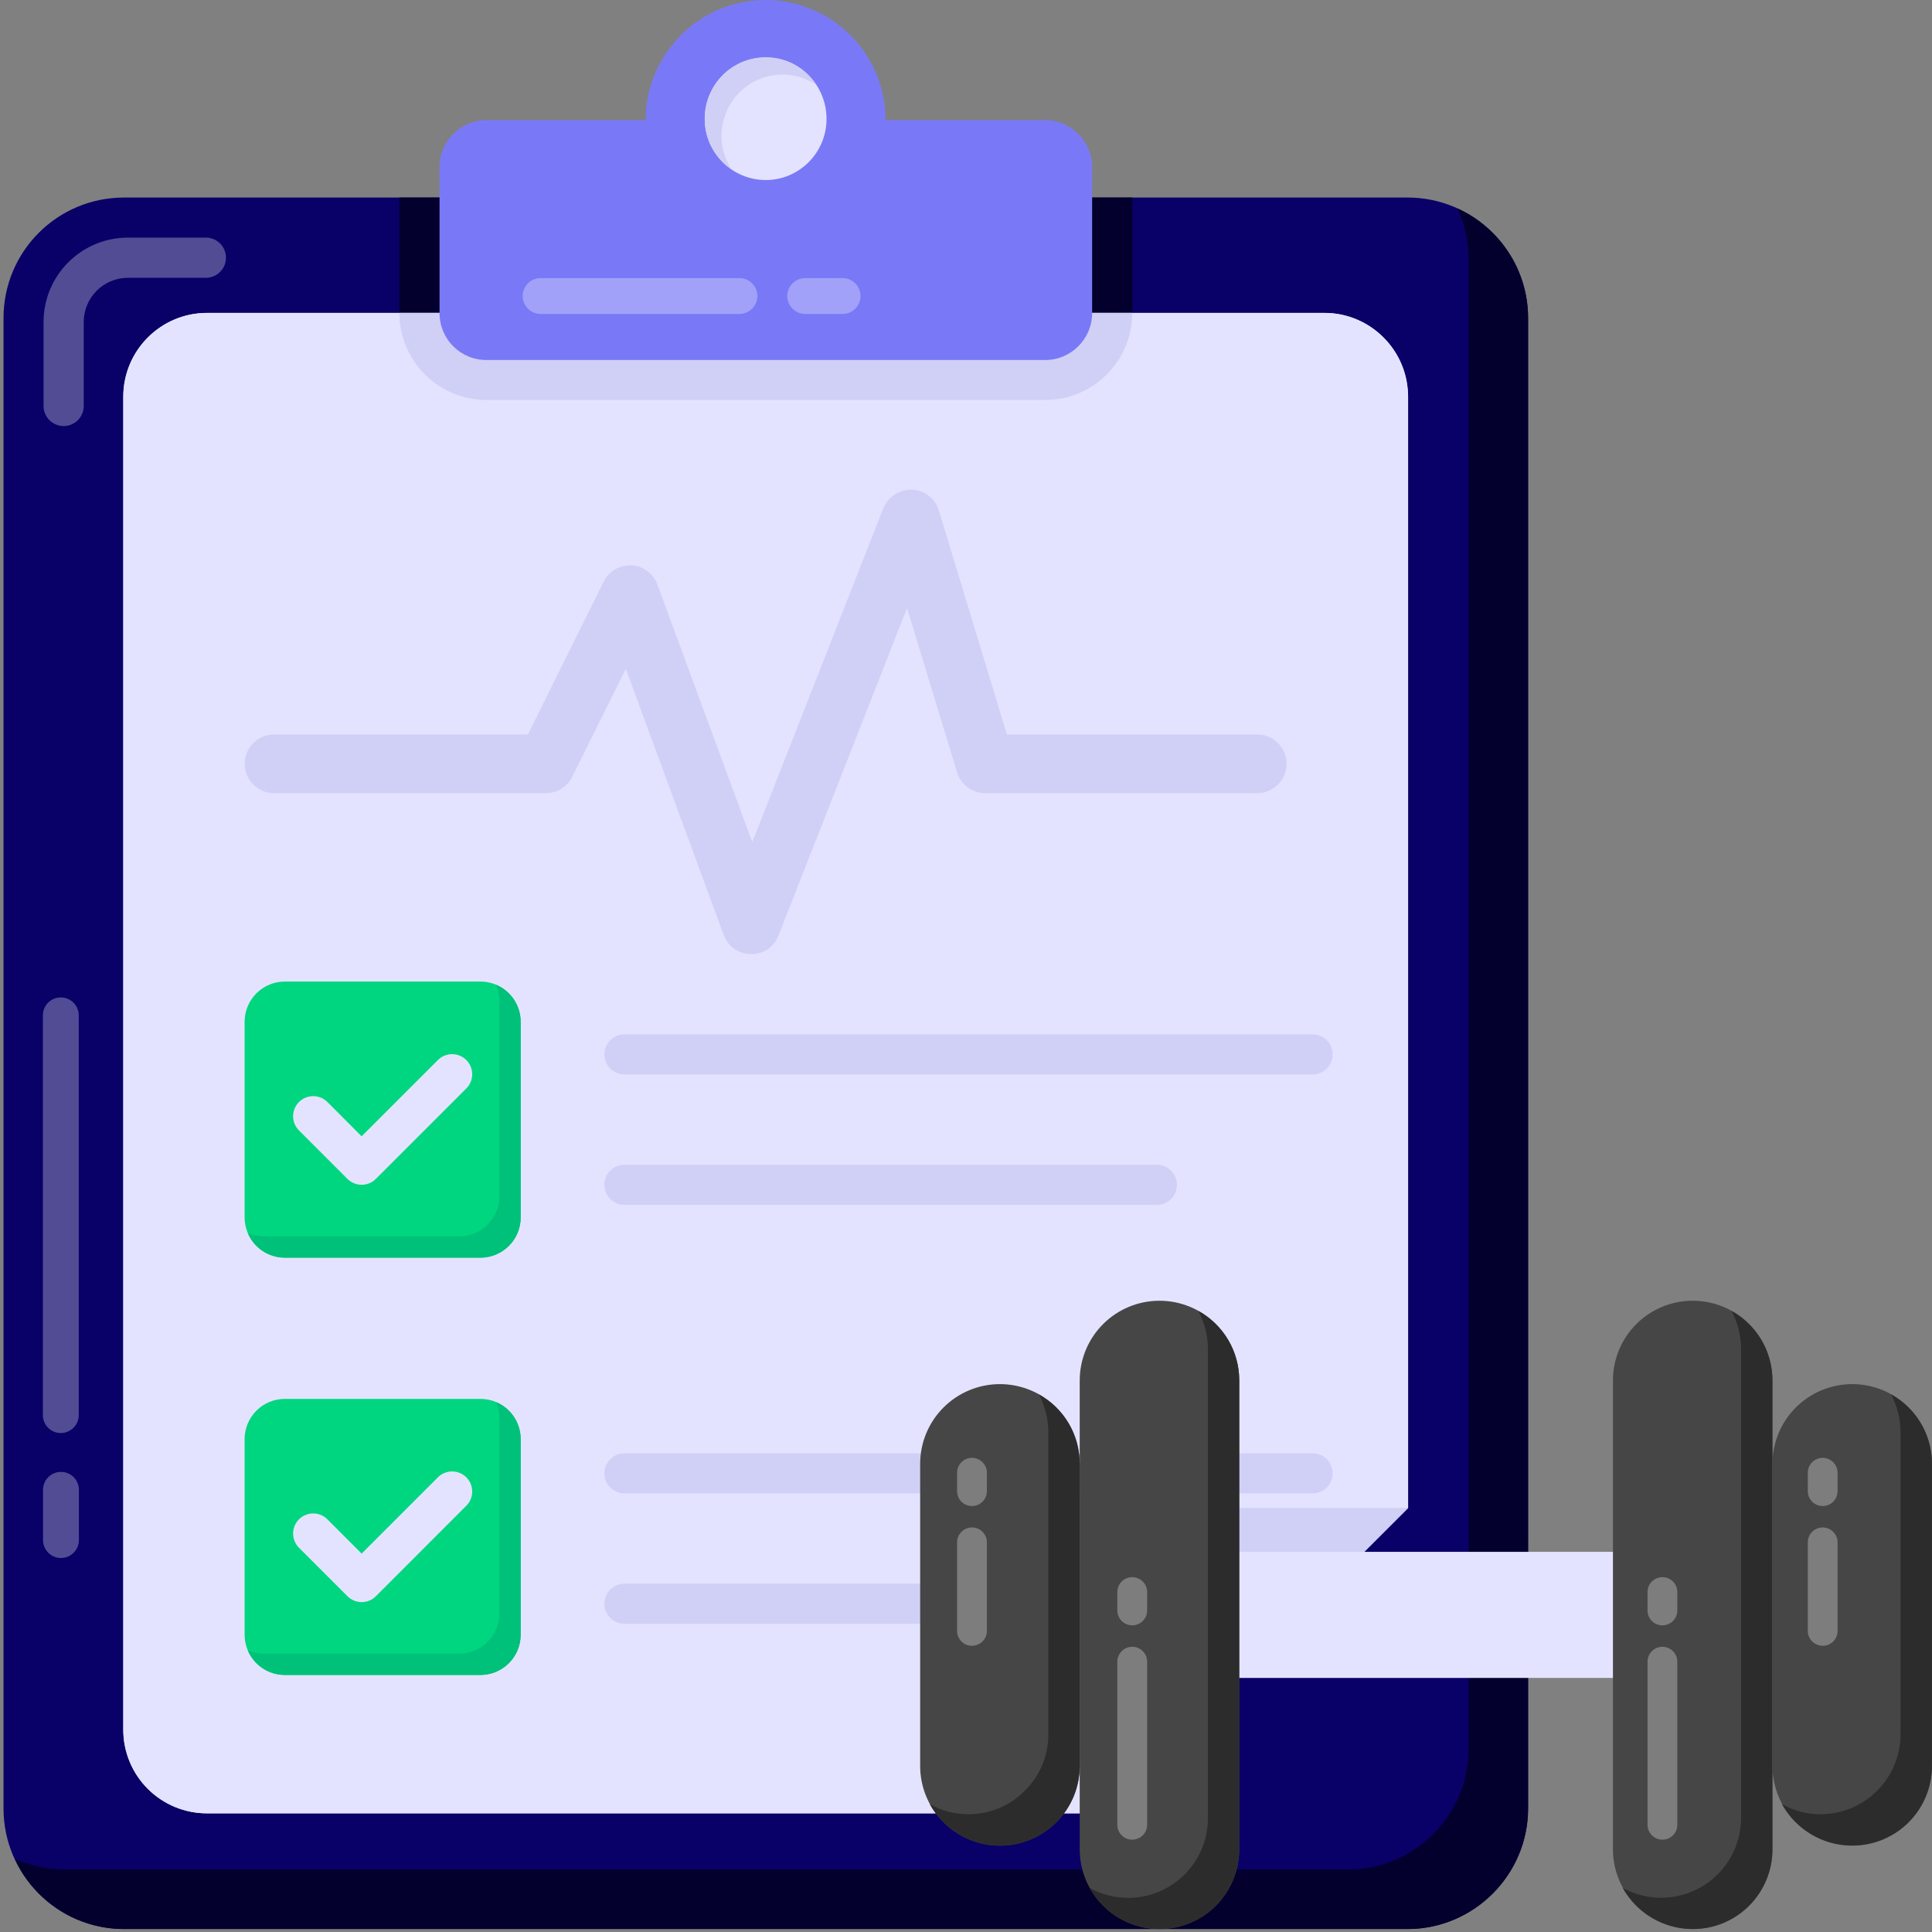 <svg width="208" height="208" viewBox="0 0 208 208" fill="none" xmlns="http://www.w3.org/2000/svg">
<rect x="0" y="0" width="208" height="208" fill="#808080" stroke="none"/>
<path d="M164.514 34.246V194.703C164.514 201.841 158.673 207.681 151.535 207.681H13.358C6.176 207.681 0.379 201.841 0.379 194.703V34.246C0.379 27.064 6.176 21.267 13.358 21.267H151.535C158.673 21.267 164.514 27.064 164.514 34.246Z" fill="#090068"/>
<path d="M164.514 34.246V194.703C164.514 201.841 158.674 207.681 151.535 207.681H13.358C10.877 207.681 8.449 206.967 6.362 205.624C4.276 204.282 2.62 202.368 1.591 200.111C3.235 200.846 5.052 201.279 6.955 201.279H145.133C152.271 201.279 158.111 195.438 158.111 188.3V27.843C158.111 25.896 157.678 24.079 156.9 22.435C161.399 24.469 164.514 29.011 164.514 34.246ZM121.901 21.267V33.683C121.901 38.875 117.705 43.071 112.513 43.071H52.38C47.232 43.071 42.992 38.875 42.992 33.683V21.267H121.901Z" fill="#03002D"/>
<path d="M151.6 162.374H127.737C122.762 162.374 118.726 166.41 118.726 171.389V195.226L151.6 162.374Z" fill="#D0D0F7"/>
<path d="M151.6 42.708V162.374H127.737C122.762 162.374 118.725 166.41 118.725 171.389V195.226H22.296C19.905 195.226 17.613 194.277 15.922 192.587C14.231 190.897 13.281 188.605 13.28 186.215V42.708C13.28 37.733 17.312 33.692 22.291 33.692H142.584C147.559 33.692 151.6 37.728 151.6 42.708Z" fill="#E4E3FF"/>
<path d="M151.579 42.725V162.387H127.741C122.766 162.387 118.743 166.41 118.743 171.385V195.222H22.309C21.123 195.228 19.949 194.999 18.852 194.55C17.755 194.1 16.758 193.438 15.918 192.602C15.078 191.766 14.411 190.772 13.956 189.677C13.501 188.583 13.267 187.409 13.267 186.224V42.725C13.267 37.75 17.29 33.683 22.309 33.683H142.576C147.551 33.683 151.579 37.75 151.579 42.725Z" fill="#E4E3FF"/>
<path d="M121.901 33.683C121.901 38.875 117.705 43.071 112.513 43.071H52.38C47.232 43.071 42.992 38.875 42.992 33.683H121.901Z" fill="#D0D0F7"/>
<path d="M112.517 12.935H95.343C95.343 9.512 93.986 6.228 91.569 3.804C89.153 1.379 85.874 0.011 82.451 0C75.312 0 69.515 5.797 69.515 12.935H52.384C49.572 12.935 47.322 15.185 47.322 17.997V33.701C47.322 36.513 49.572 38.762 52.384 38.762H112.517C115.286 38.762 117.579 36.513 117.579 33.701V17.997C117.579 15.185 115.286 12.935 112.517 12.935Z" fill="#7979F7"/>
<path d="M82.451 19.381C78.817 19.381 75.875 16.439 75.875 12.805C75.875 9.128 78.817 6.186 82.451 6.186C86.041 6.186 88.983 9.128 88.983 12.805C88.983 16.439 86.041 19.381 82.451 19.381Z" fill="#E4E3FF"/>
<path d="M87.897 9.154C86.859 8.462 85.604 8.029 84.263 8.029C80.629 8.029 77.688 10.971 77.688 14.648C77.688 15.989 78.077 17.201 78.769 18.239C77.039 17.071 75.871 15.081 75.871 12.788C75.871 9.111 78.812 6.169 82.446 6.169C84.739 6.169 86.729 7.337 87.897 9.154Z" fill="#D0D0F7"/>
<path opacity="0.3" d="M79.609 33.8H58.203C57.691 33.8 57.2 33.597 56.839 33.235C56.477 32.873 56.273 32.383 56.273 31.871C56.273 31.359 56.477 30.868 56.839 30.506C57.2 30.145 57.691 29.941 58.203 29.941H79.609C80.12 29.941 80.611 30.145 80.973 30.506C81.335 30.868 81.538 31.359 81.538 31.871C81.538 32.383 81.335 32.873 80.973 33.235C80.611 33.597 80.12 33.8 79.609 33.8ZM90.714 33.8H86.691C86.179 33.8 85.688 33.597 85.326 33.235C84.964 32.873 84.761 32.383 84.761 31.871C84.761 31.359 84.964 30.868 85.326 30.506C85.688 30.145 86.179 29.941 86.691 29.941H90.714C91.226 29.941 91.716 30.145 92.078 30.506C92.44 30.868 92.643 31.359 92.643 31.871C92.643 32.383 92.44 32.873 92.078 33.235C91.716 33.597 91.226 33.8 90.714 33.8ZM8.478 109.313V152.35C8.478 152.862 8.274 153.354 7.912 153.716C7.55 154.078 7.059 154.282 6.546 154.282C6.034 154.282 5.543 154.078 5.181 153.716C4.818 153.354 4.615 152.862 4.615 152.35V109.313C4.615 108.801 4.818 108.31 5.181 107.947C5.543 107.585 6.034 107.382 6.546 107.382C7.059 107.382 7.55 107.585 7.912 107.947C8.274 108.31 8.478 108.801 8.478 109.313ZM8.495 160.397V165.804C8.495 166.317 8.292 166.808 7.93 167.17C7.567 167.532 7.076 167.736 6.564 167.736C6.051 167.736 5.56 167.532 5.198 167.17C4.836 166.808 4.632 166.317 4.632 165.804V160.397C4.632 159.884 4.836 159.393 5.198 159.031C5.56 158.668 6.051 158.465 6.564 158.465C7.076 158.465 7.567 158.668 7.93 159.031C8.292 159.393 8.495 159.884 8.495 160.397Z" fill="white"/>
<path d="M138.518 82.223C138.518 83.971 137.094 85.394 135.347 85.394H106.063C105.383 85.392 104.722 85.173 104.177 84.768C103.631 84.363 103.229 83.794 103.03 83.144L97.653 65.468L83.814 100.726C82.81 103.382 78.947 103.417 77.908 100.657L67.378 72.017L61.612 83.625C61.355 84.156 60.953 84.604 60.452 84.918C59.952 85.231 59.373 85.396 58.782 85.394H29.499C28.66 85.394 27.857 85.061 27.264 84.468C26.671 83.876 26.338 83.072 26.338 82.234C26.338 81.396 26.671 80.592 27.264 79.999C27.857 79.406 28.66 79.073 29.499 79.073H56.831L64.99 62.617C65.264 62.062 65.694 61.601 66.228 61.289C66.762 60.977 67.375 60.83 67.993 60.864C68.61 60.898 69.203 61.112 69.699 61.481C70.195 61.85 70.572 62.356 70.783 62.937L80.989 90.659L95.1 54.709C95.351 54.107 95.777 53.595 96.322 53.239C96.868 52.882 97.508 52.698 98.159 52.71C98.817 52.731 99.451 52.958 99.974 53.357C100.496 53.756 100.881 54.309 101.075 54.938L108.408 79.073H135.347C135.762 79.072 136.173 79.152 136.557 79.309C136.941 79.467 137.291 79.698 137.585 79.991C137.88 80.283 138.114 80.631 138.274 81.014C138.434 81.397 138.517 81.808 138.518 82.223Z" fill="#D0D0F7"/>
<path opacity="0.3" d="M6.852 45.87C6.278 45.87 5.728 45.642 5.322 45.237C4.916 44.831 4.688 44.281 4.688 43.707V34.666C4.688 29.651 8.764 25.581 13.773 25.581H22.166C22.74 25.581 23.29 25.808 23.696 26.214C24.101 26.62 24.329 27.17 24.329 27.744C24.329 28.317 24.101 28.867 23.696 29.273C23.29 29.679 22.74 29.907 22.166 29.907H13.773C12.511 29.907 11.301 30.408 10.408 31.3C9.516 32.193 9.015 33.403 9.015 34.666V43.707C9.015 44.281 8.787 44.831 8.381 45.237C7.975 45.642 7.425 45.87 6.852 45.87Z" fill="white"/>
<path d="M56.057 110.001V131.07C56.057 132.217 55.601 133.317 54.79 134.129C53.979 134.94 52.878 135.396 51.731 135.396H30.663C29.515 135.396 28.415 134.94 27.604 134.129C26.792 133.317 26.336 132.217 26.336 131.07V110.001C26.336 108.854 26.792 107.753 27.604 106.942C28.415 106.131 29.515 105.675 30.663 105.675H51.731C52.878 105.675 53.979 106.131 54.79 106.942C55.601 107.753 56.057 108.854 56.057 110.001Z" fill="#00D67F"/>
<path d="M56.057 110.01V131.078C56.057 133.458 54.11 135.404 51.731 135.404H30.663C28.889 135.404 27.331 134.323 26.683 132.765C27.202 132.982 27.764 133.111 28.37 133.111H49.438C51.818 133.111 53.764 131.165 53.764 128.785V107.717C53.764 107.111 53.635 106.549 53.418 106.03C54.976 106.679 56.057 108.236 56.057 110.01Z" fill="#00C179"/>
<path d="M56.057 154.933V176.001C56.057 177.148 55.601 178.249 54.79 179.06C53.979 179.871 52.878 180.327 51.731 180.327H30.663C29.515 180.327 28.415 179.871 27.604 179.06C26.792 178.249 26.336 177.148 26.336 176.001V154.933C26.336 153.785 26.792 152.685 27.604 151.874C28.415 151.062 29.515 150.606 30.663 150.606H51.731C52.878 150.606 53.979 151.062 54.79 151.874C55.601 152.685 56.057 153.785 56.057 154.933Z" fill="#00D67F"/>
<path d="M56.057 154.933V176.001C56.057 178.38 54.11 180.327 51.731 180.327H30.663C28.889 180.327 27.331 179.246 26.683 177.688C27.202 177.904 27.764 178.034 28.37 178.034H49.438C51.818 178.034 53.764 176.087 53.764 173.708V152.64C53.764 152.034 53.635 151.472 53.418 150.953C54.976 151.601 56.057 153.159 56.057 154.933Z" fill="#00C179"/>
<path d="M37.407 126.921L32.215 121.729C32.009 121.53 31.844 121.291 31.731 121.027C31.617 120.763 31.558 120.479 31.555 120.192C31.553 119.905 31.608 119.62 31.716 119.354C31.825 119.089 31.986 118.847 32.189 118.644C32.392 118.441 32.633 118.28 32.899 118.171C33.165 118.063 33.45 118.008 33.737 118.01C34.024 118.013 34.308 118.073 34.572 118.186C34.836 118.299 35.075 118.464 35.274 118.671L38.934 122.335L47.119 114.15C47.319 113.943 47.557 113.779 47.821 113.665C48.085 113.552 48.369 113.492 48.656 113.49C48.943 113.487 49.228 113.542 49.494 113.651C49.76 113.759 50.001 113.92 50.205 114.123C50.408 114.326 50.568 114.568 50.677 114.834C50.786 115.099 50.84 115.384 50.838 115.671C50.836 115.959 50.776 116.242 50.663 116.506C50.549 116.77 50.384 117.009 50.178 117.209L40.465 126.921C40.06 127.326 39.51 127.554 38.936 127.554C38.363 127.554 37.813 127.326 37.407 126.921ZM37.407 171.848L32.215 166.656C32.009 166.457 31.844 166.218 31.731 165.954C31.617 165.69 31.558 165.407 31.555 165.119C31.553 164.832 31.608 164.547 31.716 164.282C31.825 164.016 31.986 163.774 32.189 163.571C32.392 163.368 32.633 163.207 32.899 163.099C33.165 162.99 33.45 162.935 33.737 162.938C34.024 162.94 34.308 163 34.572 163.113C34.836 163.226 35.075 163.391 35.274 163.598L38.934 167.262L47.119 159.077C47.319 158.87 47.557 158.706 47.821 158.592C48.085 158.479 48.369 158.419 48.656 158.417C48.943 158.414 49.228 158.469 49.494 158.578C49.76 158.687 50.001 158.847 50.205 159.05C50.408 159.253 50.568 159.495 50.677 159.761C50.786 160.027 50.84 160.311 50.838 160.599C50.836 160.886 50.776 161.17 50.663 161.434C50.549 161.697 50.384 161.936 50.178 162.136L40.465 171.852C40.06 172.258 39.51 172.485 38.936 172.485C38.363 172.485 37.813 172.253 37.407 171.848Z" fill="#E4E3FF"/>
<path d="M141.312 115.681H67.227C66.653 115.681 66.103 115.453 65.698 115.048C65.292 114.642 65.064 114.092 65.064 113.518C65.064 112.945 65.292 112.394 65.698 111.989C66.103 111.583 66.653 111.355 67.227 111.355H141.312C141.886 111.355 142.436 111.583 142.842 111.989C143.248 112.394 143.476 112.945 143.476 113.518C143.476 114.092 143.248 114.642 142.842 115.048C142.436 115.453 141.886 115.681 141.312 115.681ZM124.549 129.72H67.227C66.653 129.72 66.103 129.492 65.698 129.086C65.292 128.681 65.064 128.13 65.064 127.557C65.064 126.983 65.292 126.433 65.698 126.027C66.103 125.621 66.653 125.394 67.227 125.394H124.549C125.122 125.394 125.672 125.621 126.078 126.027C126.484 126.433 126.712 126.983 126.712 127.557C126.712 128.13 126.484 128.681 126.078 129.086C125.672 129.492 125.122 129.72 124.549 129.72ZM141.312 160.782H67.227C66.653 160.782 66.103 160.554 65.698 160.148C65.292 159.742 65.064 159.192 65.064 158.618C65.064 158.045 65.292 157.495 65.698 157.089C66.103 156.683 66.653 156.455 67.227 156.455H141.312C141.886 156.455 142.436 156.683 142.842 157.089C143.248 157.495 143.476 158.045 143.476 158.618C143.476 159.192 143.248 159.742 142.842 160.148C142.436 160.554 141.886 160.782 141.312 160.782ZM100.755 174.82H67.227C66.653 174.82 66.103 174.592 65.698 174.186C65.292 173.781 65.064 173.231 65.064 172.657C65.064 172.083 65.292 171.533 65.698 171.127C66.103 170.722 66.653 170.494 67.227 170.494H100.755C101.328 170.494 101.879 170.722 102.284 171.127C102.69 171.533 102.918 172.083 102.918 172.657C102.918 173.231 102.69 173.781 102.284 174.186C101.879 174.592 101.328 174.82 100.755 174.82Z" fill="#D0D0F7"/>
<path d="M117.865 167.072H180.672V180.647H117.865V167.072Z" fill="#E4E3FF"/>
<path d="M173.65 148.625V199.094C173.65 201.372 174.555 203.556 176.166 205.166C177.776 206.777 179.96 207.681 182.238 207.681C184.515 207.681 186.7 206.777 188.31 205.166C189.92 203.556 190.825 201.372 190.825 199.094V148.625C190.825 146.348 189.92 144.163 188.31 142.553C186.7 140.942 184.515 140.038 182.238 140.038C179.96 140.038 177.776 140.942 176.166 142.553C174.555 144.163 173.65 146.348 173.65 148.625Z" fill="#474646"/>
<path d="M190.817 148.616V199.077C190.822 200.206 190.604 201.324 190.175 202.369C189.746 203.413 189.115 204.362 188.318 205.162C187.522 205.962 186.575 206.596 185.532 207.028C184.489 207.461 183.371 207.683 182.242 207.681C180.705 207.679 179.196 207.268 177.871 206.489C176.546 205.711 175.452 204.593 174.702 203.251C176.012 203.971 177.487 204.336 178.982 204.312C180.476 204.287 181.939 203.874 183.225 203.113C184.511 202.351 185.577 201.268 186.317 199.969C187.058 198.671 187.447 197.201 187.447 195.707V145.242C187.447 143.767 187.057 142.352 186.417 141.132C187.754 141.871 188.867 142.955 189.641 144.272C190.415 145.589 190.821 147.089 190.817 148.616Z" fill="#2D2C2C"/>
<path d="M190.825 157.602V190.117C190.825 192.395 191.73 194.579 193.34 196.189C194.951 197.8 197.135 198.705 199.413 198.705C201.69 198.705 203.874 197.8 205.485 196.189C207.095 194.579 208 192.395 208 190.117V157.602C208 155.324 207.095 153.14 205.485 151.53C203.874 149.919 201.69 149.014 199.413 149.014C197.135 149.014 194.951 149.919 193.34 151.53C191.73 153.14 190.825 155.324 190.825 157.602Z" fill="#474646"/>
<path d="M207.987 157.602V190.122C207.989 191.247 207.768 192.362 207.338 193.402C206.909 194.442 206.278 195.387 205.482 196.182C204.686 196.978 203.741 197.609 202.701 198.039C201.661 198.469 200.547 198.689 199.421 198.687C196.142 198.687 193.321 196.892 191.842 194.231C193.096 194.937 194.507 195.322 196.017 195.322C198.296 195.314 200.479 194.404 202.091 192.792C203.702 191.18 204.61 188.996 204.617 186.717V154.227C204.617 152.757 204.232 151.342 203.592 150.122C206.222 151.567 207.987 154.362 207.987 157.602Z" fill="#2D2C2C"/>
<path d="M133.417 148.625V199.094C133.417 201.372 132.513 203.556 130.902 205.166C129.292 206.777 127.108 207.681 124.83 207.681C122.553 207.681 120.368 206.777 118.758 205.166C117.147 203.556 116.243 201.372 116.243 199.094V148.625C116.243 146.348 117.147 144.163 118.758 142.553C120.368 140.942 122.553 140.038 124.83 140.038C127.108 140.038 129.292 140.942 130.902 142.553C132.513 144.163 133.417 146.348 133.417 148.625ZM116.238 157.602V190.117C116.238 191.245 116.016 192.362 115.585 193.403C115.153 194.445 114.521 195.392 113.723 196.189C112.926 196.987 111.979 197.619 110.937 198.051C109.895 198.483 108.779 198.705 107.651 198.705C106.523 198.705 105.407 198.483 104.365 198.051C103.323 197.619 102.376 196.987 101.579 196.189C100.781 195.392 100.149 194.445 99.717 193.403C99.286 192.362 99.064 191.245 99.064 190.117V157.602C99.064 155.324 99.968 153.14 101.579 151.53C103.189 149.919 105.373 149.014 107.651 149.014C109.928 149.014 112.113 149.919 113.723 151.53C115.334 153.14 116.238 155.324 116.238 157.602Z" fill="#474646"/>
<path d="M133.417 148.616V199.077C133.416 201.36 132.516 203.551 130.912 205.177C130.116 205.972 129.17 206.603 128.129 207.033C127.088 207.463 125.973 207.683 124.847 207.681C123.309 207.68 121.8 207.269 120.473 206.49C119.147 205.712 118.053 204.594 117.302 203.251C118.612 203.976 120.088 204.346 121.585 204.324C123.081 204.302 124.546 203.89 125.834 203.127C127.122 202.365 128.189 201.279 128.928 199.977C129.667 198.676 130.053 197.203 130.047 195.707V145.242C130.047 143.767 129.658 142.352 129.018 141.132C130.354 141.871 131.468 142.955 132.242 144.272C133.016 145.589 133.422 147.089 133.417 148.616ZM116.242 157.602V190.122C116.243 191.248 116.022 192.363 115.591 193.403C115.16 194.443 114.528 195.388 113.732 196.184C112.936 196.98 111.99 197.612 110.95 198.042C109.909 198.472 108.794 198.693 107.668 198.692C104.393 198.692 101.568 196.896 100.097 194.231C101.347 194.937 102.758 195.322 104.268 195.322C106.643 195.322 108.793 194.357 110.333 192.787C111.908 191.246 112.868 189.092 112.868 186.717V154.232C112.868 152.757 112.483 151.342 111.843 150.122C114.473 151.567 116.242 154.362 116.242 157.606V157.602Z" fill="#2D2C2C"/>
<g opacity="0.3">
<path d="M104.644 177.191C104.433 177.191 104.224 177.15 104.029 177.07C103.834 176.989 103.657 176.871 103.508 176.722C103.359 176.573 103.241 176.395 103.16 176.201C103.08 176.006 103.038 175.797 103.039 175.586V166.051C103.039 165.625 103.208 165.217 103.509 164.916C103.81 164.615 104.218 164.446 104.644 164.446C105.07 164.446 105.478 164.615 105.779 164.916C106.08 165.217 106.249 165.625 106.249 166.051V175.581C106.249 175.792 106.208 176 106.127 176.195C106.046 176.389 105.928 176.566 105.779 176.715C105.63 176.863 105.453 176.981 105.258 177.061C105.063 177.142 104.855 177.183 104.644 177.182V177.191ZM104.644 162.14C104.434 162.141 104.225 162.1 104.03 162.019C103.835 161.939 103.659 161.821 103.509 161.673C103.36 161.524 103.242 161.347 103.161 161.153C103.081 160.958 103.039 160.75 103.039 160.539V158.558C103.039 158.132 103.208 157.724 103.509 157.423C103.81 157.122 104.218 156.953 104.644 156.953C105.07 156.953 105.478 157.122 105.779 157.423C106.08 157.724 106.249 158.132 106.249 158.558V160.535C106.25 160.746 106.209 160.955 106.128 161.15C106.048 161.345 105.929 161.522 105.78 161.671C105.631 161.82 105.454 161.938 105.259 162.019C105.064 162.099 104.855 162.141 104.644 162.14Z" fill="white"/>
</g>
<g opacity="0.3">
<path d="M121.897 198.06C121.686 198.061 121.477 198.019 121.282 197.939C121.087 197.859 120.909 197.74 120.76 197.591C120.611 197.442 120.493 197.265 120.413 197.07C120.332 196.875 120.291 196.666 120.292 196.455V178.899C120.292 178.474 120.461 178.066 120.762 177.765C121.063 177.464 121.471 177.294 121.897 177.294C122.322 177.294 122.73 177.464 123.031 177.765C123.332 178.066 123.502 178.474 123.502 178.899V196.455C123.502 196.666 123.46 196.874 123.379 197.069C123.299 197.263 123.18 197.44 123.031 197.588C122.882 197.737 122.705 197.855 122.51 197.935C122.316 198.015 122.107 198.061 121.897 198.06ZM121.897 174.984C121.686 174.985 121.477 174.944 121.283 174.864C121.088 174.784 120.911 174.666 120.762 174.517C120.613 174.368 120.494 174.192 120.414 173.997C120.333 173.803 120.292 173.594 120.292 173.384V171.402C120.292 170.977 120.461 170.568 120.762 170.267C121.063 169.966 121.471 169.797 121.897 169.797C122.322 169.797 122.73 169.966 123.031 170.267C123.332 170.568 123.502 170.977 123.502 171.402V173.379C123.502 173.59 123.461 173.799 123.381 173.994C123.3 174.189 123.182 174.366 123.033 174.515C122.884 174.665 122.706 174.783 122.511 174.863C122.316 174.944 122.107 174.985 121.897 174.984Z" fill="white"/>
</g>
<g opacity="0.3">
<path d="M196.233 177.191C196.444 177.191 196.652 177.149 196.846 177.068C197.041 176.988 197.218 176.869 197.366 176.72C197.515 176.571 197.633 176.394 197.713 176.2C197.793 176.005 197.834 175.796 197.834 175.586V166.051C197.834 165.626 197.665 165.218 197.364 164.917C197.064 164.617 196.656 164.448 196.231 164.448C195.806 164.448 195.398 164.617 195.097 164.917C194.797 165.218 194.628 165.626 194.628 166.051V175.581C194.628 176.006 194.797 176.413 195.097 176.713C195.397 177.013 195.804 177.182 196.229 177.182L196.233 177.191ZM196.233 162.14C196.657 162.14 197.065 161.971 197.365 161.671C197.665 161.371 197.834 160.964 197.834 160.539V158.558C197.834 158.133 197.665 157.725 197.364 157.425C197.064 157.124 196.656 156.955 196.231 156.955C195.806 156.955 195.398 157.124 195.097 157.425C194.797 157.725 194.628 158.133 194.628 158.558V160.535C194.627 160.746 194.668 160.954 194.749 161.149C194.829 161.344 194.947 161.521 195.095 161.67C195.244 161.819 195.421 161.937 195.615 162.018C195.81 162.098 196.022 162.14 196.233 162.14Z" fill="white"/>
</g>
<g opacity="0.3">
<path d="M178.976 198.06C179.187 198.061 179.396 198.019 179.591 197.939C179.786 197.859 179.963 197.74 180.112 197.591C180.261 197.442 180.38 197.265 180.46 197.07C180.541 196.875 180.582 196.666 180.581 196.455V178.899C180.581 178.474 180.412 178.066 180.111 177.765C179.81 177.464 179.402 177.294 178.976 177.294C178.55 177.294 178.142 177.464 177.841 177.765C177.54 178.066 177.371 178.474 177.371 178.899V196.455C177.371 196.666 177.413 196.874 177.493 197.069C177.574 197.263 177.692 197.44 177.841 197.588C177.991 197.737 178.168 197.855 178.362 197.935C178.557 198.015 178.766 198.061 178.976 198.06ZM178.976 174.984C179.187 174.985 179.395 174.944 179.59 174.864C179.785 174.784 179.962 174.666 180.111 174.517C180.26 174.368 180.378 174.192 180.459 173.997C180.54 173.803 180.581 173.594 180.581 173.384V171.402C180.581 170.977 180.412 170.568 180.111 170.267C179.81 169.966 179.402 169.797 178.976 169.797C178.55 169.797 178.142 169.966 177.841 170.267C177.54 170.568 177.371 170.977 177.371 171.402V173.379C177.371 173.59 177.412 173.799 177.492 173.994C177.573 174.189 177.691 174.366 177.84 174.515C177.989 174.665 178.166 174.783 178.361 174.863C178.556 174.944 178.765 174.985 178.976 174.984Z" fill="white"/>
</g>
</svg>
